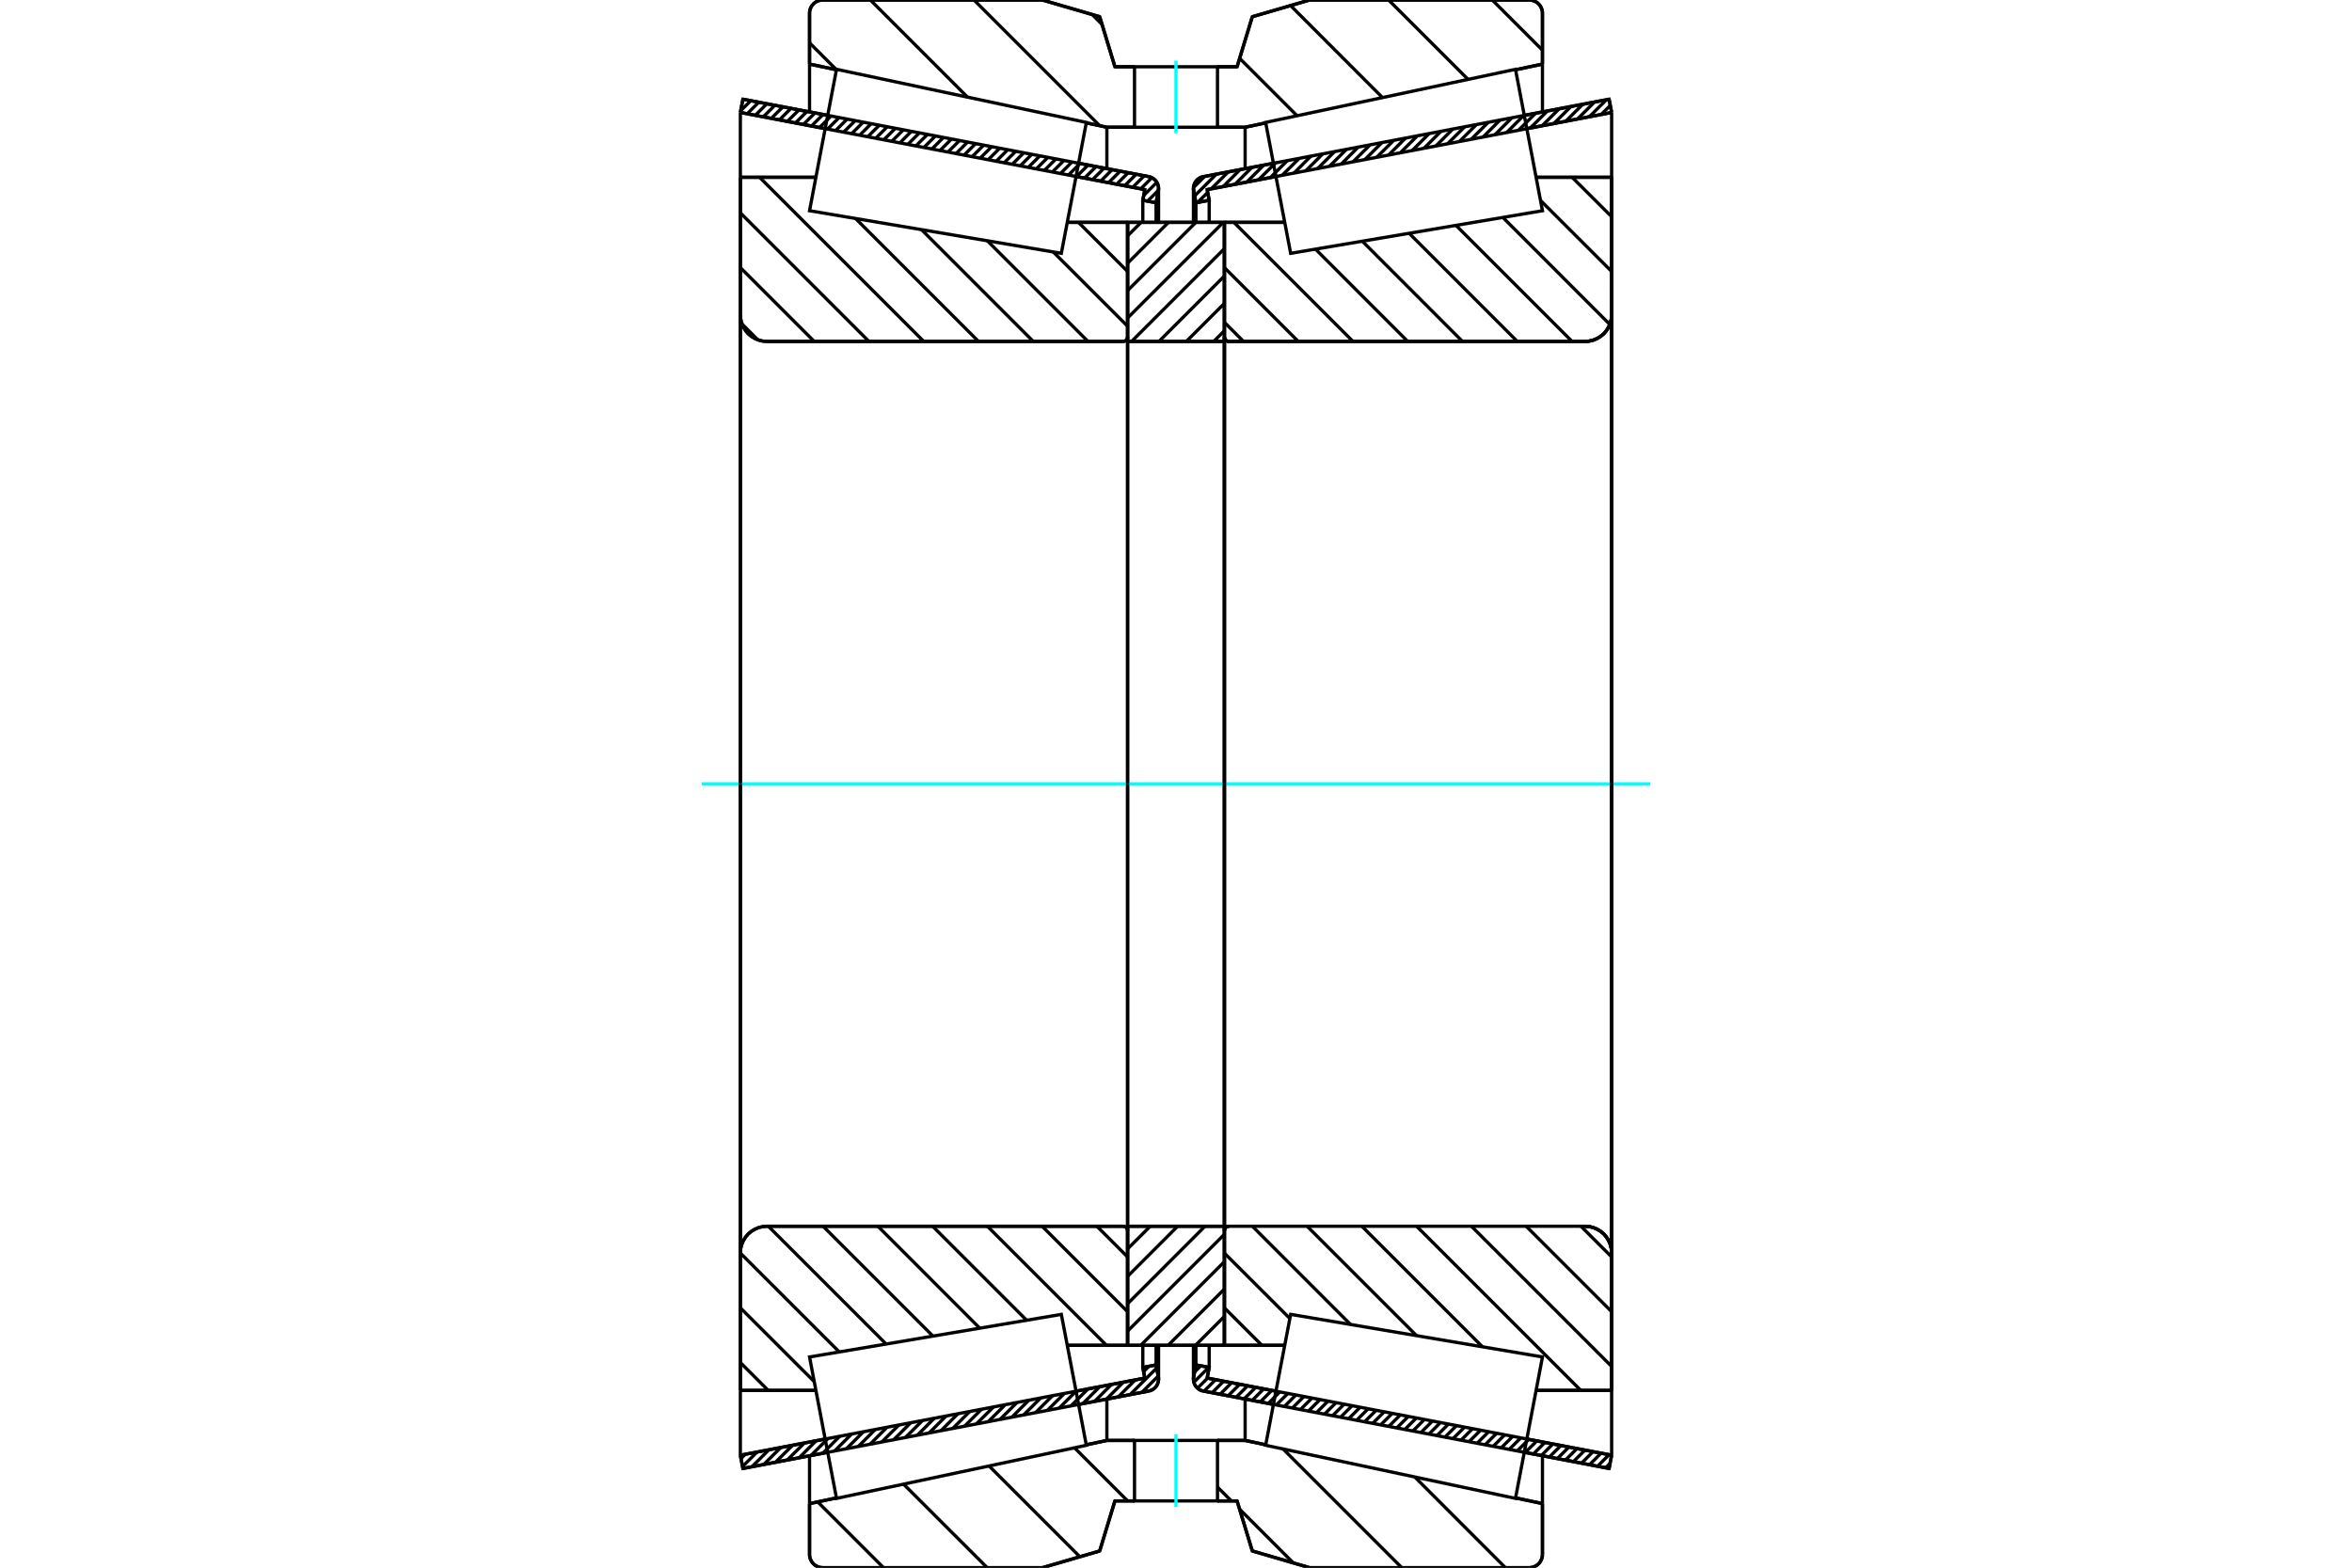 <?xml version="1.0" standalone="no"?>
<!DOCTYPE svg PUBLIC "-//W3C//DTD SVG 1.1//EN"
	"http://www.w3.org/Graphics/SVG/1.1/DTD/svg11.dtd">
<svg xmlns="http://www.w3.org/2000/svg" height="100%" width="100%" viewBox="0 0 36000 24000">
	<rect x="-1800" y="-1200" width="39600" height="26400" style="fill:#FFF"/>
	<g style="fill:none; fill-rule:evenodd" transform="matrix(1 0 0 1 0 0)">
		<g style="fill:none; stroke:#000; stroke-width:50; shape-rendering:geometricPrecision">
			<line x1="19491" y1="21501" x2="18418" y2="21296"/>
			<line x1="24629" y1="22481" x2="23331" y2="22234"/>
			<line x1="24668" y1="22278" x2="24629" y2="22481"/>
			<line x1="23370" y1="22030" x2="24668" y2="22278"/>
			<line x1="18477" y1="21097" x2="19530" y2="21298"/>
			<line x1="18508" y1="20934" x2="18477" y2="21097"/>
			<line x1="18305" y1="20896" x2="18508" y2="20934"/>
			<line x1="18270" y1="21079" x2="18305" y2="20896"/>
			<polyline points="18270,21079 18268,21096 18267,21113 18269,21142 18276,21170 18286,21196 18301,21221 18319,21243 18341,21262 18365,21277 18391,21289 18418,21296"/>
			<line x1="23331" y1="1766" x2="24629" y2="1519"/>
			<line x1="18418" y1="2704" x2="19491" y2="2499"/>
			<polyline points="18418,2704 18391,2711 18365,2723 18341,2738 18319,2757 18301,2779 18286,2804 18276,2830 18269,2858 18267,2887 18268,2904 18270,2921"/>
			<line x1="18305" y1="3104" x2="18270" y2="2921"/>
			<line x1="18508" y1="3066" x2="18305" y2="3104"/>
			<line x1="18477" y1="2903" x2="18508" y2="3066"/>
			<line x1="19530" y1="2702" x2="18477" y2="2903"/>
			<line x1="24668" y1="1722" x2="23370" y2="1970"/>
			<line x1="24629" y1="1519" x2="24668" y2="1722"/>
			<line x1="18305" y1="20595" x2="18305" y2="20896"/>
			<line x1="18305" y1="3104" x2="18305" y2="3405"/>
			<line x1="18508" y1="20595" x2="18508" y2="20934"/>
			<line x1="18508" y1="3066" x2="18508" y2="3405"/>
			<line x1="24668" y1="1722" x2="24668" y2="22278"/>
			<line x1="18267" y1="20595" x2="18267" y2="21113"/>
			<line x1="18267" y1="2887" x2="18267" y2="3405"/>
			<line x1="12669" y1="22234" x2="11371" y2="22481"/>
			<line x1="17582" y1="21296" x2="16509" y2="21501"/>
			<polyline points="17582,21296 17609,21289 17635,21277 17659,21262 17681,21243 17699,21221 17714,21196 17724,21170 17731,21142 17733,21113 17732,21096 17730,21079"/>
			<line x1="17695" y1="20896" x2="17730" y2="21079"/>
			<line x1="17492" y1="20934" x2="17695" y2="20896"/>
			<line x1="17523" y1="21097" x2="17492" y2="20934"/>
			<line x1="16470" y1="21298" x2="17523" y2="21097"/>
			<line x1="11332" y1="22278" x2="12630" y2="22030"/>
			<line x1="11371" y1="22481" x2="11332" y2="22278"/>
			<line x1="16509" y1="2499" x2="17582" y2="2704"/>
			<line x1="11371" y1="1519" x2="12669" y2="1766"/>
			<line x1="11332" y1="1722" x2="11371" y2="1519"/>
			<line x1="12630" y1="1970" x2="11332" y2="1722"/>
			<line x1="17523" y1="2903" x2="16470" y2="2702"/>
			<line x1="17492" y1="3066" x2="17523" y2="2903"/>
			<line x1="17695" y1="3104" x2="17492" y2="3066"/>
			<line x1="17730" y1="2921" x2="17695" y2="3104"/>
			<polyline points="17730,2921 17732,2904 17733,2887 17731,2858 17724,2830 17714,2804 17699,2779 17681,2757 17659,2738 17635,2723 17609,2711 17582,2704"/>
			<line x1="17492" y1="3405" x2="17492" y2="3066"/>
			<line x1="17492" y1="20934" x2="17492" y2="20595"/>
			<line x1="11332" y1="2714" x2="11332" y2="1722"/>
			<line x1="11332" y1="22278" x2="11332" y2="21286"/>
			<line x1="17695" y1="3405" x2="17695" y2="3104"/>
			<line x1="17695" y1="20896" x2="17695" y2="20595"/>
			<line x1="17733" y1="3405" x2="17733" y2="2887"/>
			<line x1="17733" y1="21113" x2="17733" y2="20595"/>
			<line x1="18741" y1="3404" x2="19664" y2="3404"/>
			<polyline points="18741,5159 18742,5170 18744,5180 18748,5190 18754,5199 18761,5207 18769,5214 18778,5219 18788,5223 18798,5226 18809,5227"/>
			<line x1="24261" y1="5227" x2="18809" y2="5227"/>
			<polyline points="24261,5227 24325,5222 24387,5207 24446,5182 24500,5149 24549,5108 24590,5059 24623,5005 24648,4946 24663,4884 24668,4820"/>
			<line x1="24668" y1="2714" x2="24668" y2="4820"/>
			<line x1="24668" y1="2714" x2="23511" y2="2714"/>
			<line x1="24668" y1="21286" x2="23511" y2="21286"/>
			<line x1="24668" y1="19180" x2="24668" y2="21286"/>
			<polyline points="24668,19180 24663,19116 24648,19054 24623,18995 24590,18941 24549,18892 24500,18851 24446,18818 24387,18793 24325,18778 24261,18773"/>
			<polyline points="18809,18773 18798,18774 18788,18777 18778,18781 18769,18786 18761,18793 18754,18801 18748,18810 18744,18820 18742,18830 18741,18841"/>
			<line x1="19664" y1="20596" x2="18741" y2="20596"/>
			<line x1="23511" y1="3243" x2="23511" y2="3242"/>
			<line x1="23511" y1="20758" x2="23511" y2="20757"/>
			<polyline points="18741,5159 18742,5170 18744,5180 18748,5190 18754,5199 18761,5207 18769,5214 18778,5219 18788,5223 18798,5226 18809,5227"/>
			<polyline points="18809,18773 18798,18774 18788,18777 18778,18781 18769,18786 18761,18793 18754,18801 18748,18810 18744,18820 18742,18830 18741,18841"/>
			<polyline points="24261,5227 24325,5222 24387,5207 24446,5182 24500,5149 24549,5108 24590,5059 24623,5005 24648,4946 24663,4884 24668,4820"/>
			<polyline points="24668,19180 24663,19116 24648,19054 24623,18995 24590,18941 24549,18892 24500,18851 24446,18818 24387,18793 24325,18778 24261,18773"/>
			<line x1="17259" y1="20596" x2="16336" y2="20596"/>
			<polyline points="17259,18841 17258,18830 17256,18820 17252,18810 17246,18801 17239,18793 17231,18786 17222,18781 17212,18777 17202,18774 17191,18773"/>
			<line x1="11739" y1="18773" x2="17191" y2="18773"/>
			<polyline points="11739,18773 11675,18778 11613,18793 11554,18818 11500,18851 11451,18892 11410,18941 11377,18995 11352,19054 11337,19116 11332,19180"/>
			<line x1="11332" y1="21286" x2="11332" y2="19180"/>
			<line x1="11332" y1="21286" x2="12489" y2="21286"/>
			<line x1="11332" y1="2714" x2="12489" y2="2714"/>
			<line x1="11332" y1="4820" x2="11332" y2="2714"/>
			<polyline points="11332,4820 11337,4884 11352,4946 11377,5005 11410,5059 11451,5108 11500,5149 11554,5182 11613,5207 11675,5222 11739,5227"/>
			<line x1="17191" y1="5227" x2="11739" y2="5227"/>
			<polyline points="17191,5227 17202,5226 17212,5223 17222,5219 17231,5214 17239,5207 17246,5199 17252,5190 17256,5180 17258,5170 17259,5159"/>
			<line x1="16336" y1="3404" x2="17259" y2="3404"/>
			<line x1="12489" y1="20757" x2="12489" y2="20758"/>
			<line x1="12489" y1="3242" x2="12489" y2="3243"/>
			<line x1="11332" y1="19180" x2="11332" y2="4820"/>
			<line x1="15955" y1="0" x2="16832" y2="256"/>
			<line x1="12594" y1="0" x2="15955" y2="0"/>
			<polyline points="12594,0 12562,3 12531,10 12502,22 12474,39 12450,60 12429,84 12413,111 12401,140 12393,171 12391,203"/>
			<line x1="12391" y1="981" x2="12391" y2="203"/>
			<line x1="12802" y1="1068" x2="12391" y2="981"/>
			<line x1="16942" y1="1948" x2="16626" y2="1881"/>
			<line x1="17365" y1="1948" x2="16942" y2="1948"/>
			<line x1="19058" y1="1948" x2="18635" y2="1948"/>
			<line x1="19374" y1="1881" x2="19058" y2="1948"/>
			<line x1="23609" y1="981" x2="23198" y2="1068"/>
			<line x1="23609" y1="203" x2="23609" y2="981"/>
			<polyline points="23609,203 23607,171 23599,140 23587,111 23571,84 23550,60 23526,39 23498,22 23469,10 23438,3 23406,0"/>
			<line x1="20045" y1="0" x2="23406" y2="0"/>
			<line x1="19168" y1="256" x2="20045" y2="0"/>
			<line x1="18935" y1="1022" x2="19168" y2="256"/>
			<line x1="18635" y1="1022" x2="18935" y2="1022"/>
			<line x1="17065" y1="1022" x2="17365" y2="1022"/>
			<line x1="16832" y1="256" x2="17065" y2="1022"/>
			<line x1="16832" y1="23744" x2="15955" y2="24000"/>
			<line x1="17065" y1="22978" x2="16832" y2="23744"/>
			<line x1="18935" y1="22978" x2="18635" y2="22978"/>
			<line x1="17365" y1="22978" x2="17065" y2="22978"/>
			<line x1="19168" y1="23744" x2="18935" y2="22978"/>
			<line x1="20045" y1="24000" x2="19168" y2="23744"/>
			<line x1="23406" y1="24000" x2="20045" y2="24000"/>
			<polyline points="23406,24000 23438,23997 23469,23990 23498,23978 23526,23961 23550,23940 23571,23916 23587,23889 23599,23860 23607,23829 23609,23797"/>
			<line x1="23609" y1="23019" x2="23609" y2="23797"/>
			<line x1="23198" y1="22932" x2="23609" y2="23019"/>
			<line x1="19058" y1="22052" x2="19374" y2="22119"/>
			<line x1="16942" y1="22052" x2="17365" y2="22052"/>
			<line x1="18635" y1="22052" x2="19058" y2="22052"/>
			<line x1="16626" y1="22119" x2="16942" y2="22052"/>
			<line x1="12391" y1="23019" x2="12802" y2="22932"/>
			<line x1="12391" y1="23797" x2="12391" y2="23019"/>
			<polyline points="12391,23797 12393,23829 12401,23860 12413,23889 12429,23916 12450,23940 12474,23961 12502,23978 12531,23990 12562,23997 12594,24000"/>
			<line x1="15955" y1="24000" x2="12594" y2="24000"/>
			<line x1="23609" y1="22286" x2="23609" y2="23019"/>
			<line x1="23609" y1="981" x2="23609" y2="1714"/>
			<line x1="12391" y1="22286" x2="12391" y2="23019"/>
			<line x1="12391" y1="981" x2="12391" y2="1714"/>
			<line x1="16942" y1="21418" x2="16942" y2="22052"/>
			<line x1="16942" y1="1948" x2="16942" y2="2582"/>
			<line x1="19058" y1="21418" x2="19058" y2="22052"/>
			<line x1="19058" y1="1948" x2="19058" y2="2582"/>
			<line x1="17259" y1="18773" x2="18741" y2="18773"/>
			<line x1="17259" y1="20596" x2="17259" y2="18773"/>
			<line x1="18741" y1="20596" x2="17259" y2="20596"/>
			<line x1="18741" y1="18773" x2="18741" y2="20596"/>
			<line x1="18741" y1="5227" x2="17259" y2="5227"/>
			<line x1="18741" y1="3404" x2="18741" y2="5227"/>
			<line x1="17259" y1="3404" x2="18741" y2="3404"/>
			<line x1="17259" y1="5227" x2="17259" y2="3404"/>
			<line x1="18741" y1="5227" x2="18741" y2="18773"/>
			<line x1="17259" y1="5227" x2="17259" y2="18773"/>
		</g>
		<g style="fill:none; stroke:#0FF; stroke-width:50; shape-rendering:geometricPrecision">
			<line x1="10740" y1="12000" x2="25260" y2="12000"/>
		</g>
		<g style="fill:none; stroke:#000; stroke-width:50; shape-rendering:geometricPrecision">
			<line x1="22841" y1="0" x2="23609" y2="768"/>
			<line x1="21254" y1="0" x2="22470" y2="1215"/>
			<line x1="19753" y1="85" x2="21161" y2="1494"/>
			<line x1="18974" y1="893" x2="19853" y2="1772"/>
			<line x1="16717" y1="222" x2="16867" y2="373"/>
			<line x1="14908" y1="0" x2="16833" y2="1925"/>
			<line x1="13322" y1="0" x2="14809" y2="1487"/>
			<line x1="12391" y1="656" x2="12803" y2="1068"/>
			<line x1="21654" y1="22611" x2="23042" y2="24000"/>
			<line x1="19639" y1="22183" x2="21456" y2="24000"/>
			<line x1="18635" y1="22766" x2="18847" y2="22978"/>
			<line x1="18973" y1="23104" x2="19797" y2="23928"/>
			<line x1="16447" y1="22165" x2="17260" y2="22978"/>
			<line x1="15139" y1="22443" x2="16529" y2="23833"/>
			<line x1="13830" y1="22721" x2="15110" y2="24000"/>
			<line x1="12516" y1="22993" x2="13523" y2="24000"/>
			<polyline points="18635,1022 18935,1022 19168,256 20045,0 23406,0"/>
			<polyline points="23609,203 23607,171 23599,140 23587,111 23571,84 23550,60 23526,39 23498,22 23469,10 23438,3 23406,0"/>
			<line x1="23609" y1="203" x2="23609" y2="981"/>
			<line x1="19374" y1="1881" x2="19058" y2="1948"/>
			<line x1="23609" y1="981" x2="23198" y2="1068"/>
			<line x1="19058" y1="1948" x2="18635" y2="1948"/>
			<polyline points="17365,1022 17065,1022 16832,256 15955,0 12594,0 12562,3 12531,10 12502,22 12474,39 12450,60 12429,84 12413,111 12401,140 12393,171 12391,203 12391,981"/>
			<line x1="16626" y1="1881" x2="16942" y2="1948"/>
			<line x1="12391" y1="981" x2="12802" y2="1068"/>
			<line x1="16942" y1="1948" x2="17365" y2="1948"/>
			<line x1="17365" y1="22052" x2="16942" y2="22052"/>
			<line x1="12802" y1="22932" x2="12391" y2="23019"/>
			<line x1="16942" y1="22052" x2="16626" y2="22119"/>
			<polyline points="12391,23019 12391,23797 12393,23829 12401,23860 12413,23889 12429,23916 12450,23940 12474,23961 12502,23978 12531,23990 12562,23997 12594,24000 15955,24000 16832,23744 17065,22978 17365,22978"/>
			<line x1="18635" y1="22052" x2="19058" y2="22052"/>
			<line x1="23198" y1="22932" x2="23609" y2="23019"/>
			<line x1="19058" y1="22052" x2="19374" y2="22119"/>
			<line x1="23609" y1="23019" x2="23609" y2="23797"/>
			<polyline points="23406,24000 23438,23997 23469,23990 23498,23978 23526,23961 23550,23940 23571,23916 23587,23889 23599,23860 23607,23829 23609,23797"/>
			<polyline points="23406,24000 20045,24000 19168,23744 18935,22978 18635,22978"/>
			<line x1="16507" y1="3404" x2="17259" y2="4156"/>
			<line x1="16121" y1="3857" x2="17259" y2="4994"/>
			<line x1="15112" y1="3686" x2="16653" y2="5227"/>
			<line x1="14104" y1="3515" x2="15815" y2="5227"/>
			<line x1="12464" y1="2714" x2="12485" y2="2735"/>
			<line x1="13095" y1="3345" x2="14977" y2="5227"/>
			<line x1="11626" y1="2714" x2="14139" y2="5227"/>
			<line x1="11332" y1="3259" x2="13300" y2="5227"/>
			<line x1="11332" y1="4097" x2="12462" y2="5227"/>
			<line x1="11357" y1="4960" x2="11599" y2="5202"/>
			<line x1="16789" y1="18773" x2="17259" y2="19243"/>
			<line x1="15951" y1="18773" x2="17259" y2="20081"/>
			<line x1="15113" y1="18773" x2="16936" y2="20596"/>
			<line x1="14275" y1="18773" x2="15714" y2="20212"/>
			<line x1="13437" y1="18773" x2="14997" y2="20334"/>
			<line x1="12598" y1="18773" x2="14280" y2="20455"/>
			<line x1="11760" y1="18773" x2="13563" y2="20576"/>
			<line x1="11332" y1="19184" x2="12846" y2="20697"/>
			<line x1="11332" y1="20022" x2="12463" y2="21152"/>
			<line x1="11332" y1="20860" x2="11759" y2="21286"/>
			<polyline points="17259,12000 17259,3404 17259,5159"/>
			<polyline points="17191,5227 17202,5226 17212,5223 17222,5219 17231,5214 17239,5207 17246,5199 17252,5190 17256,5180 17258,5170 17259,5159"/>
			<line x1="17191" y1="5227" x2="11739" y2="5227"/>
			<polyline points="11332,4820 11337,4884 11352,4946 11377,5005 11410,5059 11451,5108 11500,5149 11554,5182 11613,5207 11675,5222 11739,5227"/>
			<line x1="11332" y1="4820" x2="11332" y2="2714"/>
			<line x1="11332" y1="4820" x2="11332" y2="12000"/>
			<line x1="11332" y1="2714" x2="12489" y2="2714"/>
			<line x1="16336" y1="3404" x2="17259" y2="3404"/>
			<line x1="17259" y1="20596" x2="16336" y2="20596"/>
			<line x1="12489" y1="21286" x2="11332" y2="21286"/>
			<line x1="11332" y1="12000" x2="11332" y2="19180"/>
			<line x1="11332" y1="21286" x2="11332" y2="19180"/>
			<polyline points="11739,18773 11675,18778 11613,18793 11554,18818 11500,18851 11451,18892 11410,18941 11377,18995 11352,19054 11337,19116 11332,19180"/>
			<line x1="11739" y1="18773" x2="17191" y2="18773"/>
			<polyline points="17259,18841 17258,18830 17256,18820 17252,18810 17246,18801 17239,18793 17231,18786 17222,18781 17212,18777 17202,18774 17191,18773"/>
			<polyline points="17259,18841 17259,20596 17259,12000"/>
			<line x1="24063" y1="2714" x2="24668" y2="3318"/>
			<line x1="23579" y1="3068" x2="24668" y2="4156"/>
			<line x1="23002" y1="3328" x2="24640" y2="4967"/>
			<line x1="22285" y1="3450" x2="24062" y2="5227"/>
			<line x1="21568" y1="3571" x2="23224" y2="5227"/>
			<line x1="20851" y1="3692" x2="22385" y2="5227"/>
			<line x1="20134" y1="3813" x2="21547" y2="5227"/>
			<line x1="18886" y1="3404" x2="20709" y2="5227"/>
			<line x1="18741" y1="4097" x2="19871" y2="5227"/>
			<line x1="18741" y1="4935" x2="19033" y2="5227"/>
			<line x1="24198" y1="18773" x2="24668" y2="19243"/>
			<line x1="23360" y1="18773" x2="24668" y2="20081"/>
			<line x1="22522" y1="18773" x2="24668" y2="20919"/>
			<line x1="21683" y1="18773" x2="24196" y2="21286"/>
			<line x1="20845" y1="18773" x2="22691" y2="20619"/>
			<line x1="20007" y1="18773" x2="21682" y2="20448"/>
			<line x1="19169" y1="18773" x2="20673" y2="20278"/>
			<line x1="18741" y1="19184" x2="19743" y2="20185"/>
			<line x1="18741" y1="20022" x2="19315" y2="20596"/>
			<polyline points="18741,12000 18741,3404 18741,5159 18742,5170 18744,5180 18748,5190 18754,5199 18761,5207 18769,5214 18778,5219 18788,5223 18798,5226 18809,5227 24261,5227 24325,5222 24387,5207 24446,5182 24500,5149 24549,5108 24590,5059 24623,5005 24648,4946 24663,4884 24668,4820 24668,2714"/>
			<line x1="24668" y1="4820" x2="24668" y2="12000"/>
			<line x1="24668" y1="2714" x2="23511" y2="2714"/>
			<line x1="19664" y1="3404" x2="18741" y2="3404"/>
			<line x1="18741" y1="20596" x2="19664" y2="20596"/>
			<line x1="23511" y1="21286" x2="24668" y2="21286"/>
			<line x1="24668" y1="12000" x2="24668" y2="19180"/>
			<polyline points="24668,21286 24668,19180 24663,19116 24648,19054 24623,18995 24590,18941 24549,18892 24500,18851 24446,18818 24387,18793 24325,18778 24261,18773 18809,18773 18798,18774 18788,18777 18778,18781 18769,18786 18761,18793 18754,18801 18748,18810 18744,18820 18742,18830 18741,18841 18741,20596 18741,12000"/>
			<line x1="18741" y1="20573" x2="18717" y2="20596"/>
			<line x1="18741" y1="20153" x2="18298" y2="20596"/>
			<line x1="18741" y1="19734" x2="17879" y2="20596"/>
			<line x1="18741" y1="19315" x2="17460" y2="20596"/>
			<line x1="18741" y1="18896" x2="17259" y2="20378"/>
			<line x1="18444" y1="18773" x2="17259" y2="19959"/>
			<line x1="18025" y1="18773" x2="17259" y2="19540"/>
			<line x1="17606" y1="18773" x2="17259" y2="19120"/>
			<line x1="18741" y1="5063" x2="18577" y2="5227"/>
			<line x1="18741" y1="4644" x2="18158" y2="5227"/>
			<line x1="18741" y1="4225" x2="17739" y2="5227"/>
			<line x1="18741" y1="3806" x2="17320" y2="5227"/>
			<line x1="18724" y1="3404" x2="17259" y2="4868"/>
			<line x1="18304" y1="3404" x2="17259" y2="4449"/>
			<line x1="17885" y1="3404" x2="17259" y2="4030"/>
			<line x1="17466" y1="3404" x2="17259" y2="3611"/>
			<polyline points="17259,5227 17259,3404 18741,3404 18741,5227 17259,5227"/>
			<polyline points="17259,18773 18741,18773 18741,20596 17259,20596 17259,18773"/>
			<polyline points="18000,22978 18635,22978 18635,22052 17365,22052 17365,22978 18000,22978"/>
		</g>
		<g style="fill:none; stroke:#0FF; stroke-width:50; shape-rendering:geometricPrecision">
			<line x1="18000" y1="23070" x2="18000" y2="21959"/>
		</g>
		<g style="fill:none; stroke:#000; stroke-width:50; shape-rendering:geometricPrecision">
			<polyline points="18000,1948 18635,1948 18635,1022 17365,1022 17365,1948 18000,1948"/>
		</g>
		<g style="fill:none; stroke:#0FF; stroke-width:50; shape-rendering:geometricPrecision">
			<line x1="18000" y1="2041" x2="18000" y2="930"/>
		</g>
		<g style="fill:none; stroke:#000; stroke-width:50; shape-rendering:geometricPrecision">
			<line x1="24668" y1="19586" x2="24668" y2="4414"/>
			<line x1="18741" y1="18841" x2="18741" y2="5159"/>
			<polyline points="16437,21124 16628,22126 12804,22939 12597,21857 12391,20774 16245,20122 16437,21124"/>
			<polyline points="16437,2876 16245,3878 12391,3226 12597,2143 12804,1061 16628,1874 16437,2876"/>
			<polyline points="19563,21124 19755,20122 23609,20774 23403,21857 23196,22939 19372,22126 19563,21124"/>
			<polyline points="19563,2876 19372,1874 23196,1061 23403,2143 23609,3226 19755,3878 19563,2876"/>
			<line x1="17728" y1="21066" x2="17478" y2="21316"/>
			<line x1="17704" y1="20943" x2="17297" y2="21351"/>
			<line x1="17585" y1="20917" x2="17504" y2="20997"/>
			<line x1="17376" y1="21125" x2="17116" y2="21385"/>
			<line x1="17195" y1="21159" x2="16935" y2="21420"/>
			<line x1="17014" y1="21194" x2="16754" y2="21454"/>
			<line x1="16834" y1="21228" x2="16573" y2="21489"/>
			<line x1="16653" y1="21263" x2="16392" y2="21523"/>
			<line x1="16472" y1="21297" x2="16211" y2="21558"/>
			<line x1="16291" y1="21332" x2="16031" y2="21592"/>
			<line x1="16110" y1="21366" x2="15850" y2="21627"/>
			<line x1="15929" y1="21401" x2="15669" y2="21661"/>
			<line x1="15748" y1="21435" x2="15488" y2="21696"/>
			<line x1="15567" y1="21470" x2="15307" y2="21730"/>
			<line x1="15387" y1="21504" x2="15126" y2="21765"/>
			<line x1="15206" y1="21539" x2="14945" y2="21799"/>
			<line x1="15025" y1="21573" x2="14764" y2="21834"/>
			<line x1="14844" y1="21608" x2="14584" y2="21868"/>
			<line x1="14663" y1="21642" x2="14403" y2="21903"/>
			<line x1="14482" y1="21677" x2="14222" y2="21937"/>
			<line x1="14301" y1="21711" x2="14041" y2="21972"/>
			<line x1="14120" y1="21746" x2="13860" y2="22006"/>
			<line x1="13940" y1="21780" x2="13679" y2="22041"/>
			<line x1="13759" y1="21815" x2="13498" y2="22075"/>
			<line x1="13578" y1="21849" x2="13317" y2="22110"/>
			<line x1="13397" y1="21884" x2="13137" y2="22144"/>
			<line x1="13216" y1="21918" x2="12956" y2="22179"/>
			<line x1="13035" y1="21953" x2="12775" y2="22213"/>
			<line x1="12854" y1="21987" x2="12594" y2="22248"/>
			<line x1="12674" y1="22022" x2="12413" y2="22282"/>
			<line x1="12493" y1="22056" x2="12232" y2="22317"/>
			<line x1="12312" y1="22091" x2="12051" y2="22351"/>
			<line x1="12131" y1="22126" x2="11870" y2="22386"/>
			<line x1="11950" y1="22160" x2="11690" y2="22420"/>
			<line x1="11769" y1="22195" x2="11509" y2="22455"/>
			<line x1="11588" y1="22229" x2="11365" y2="22452"/>
			<line x1="11407" y1="22264" x2="11342" y2="22329"/>
			<line x1="17697" y1="3093" x2="17687" y2="3103"/>
			<line x1="17731" y1="2913" x2="17564" y2="3080"/>
			<line x1="17707" y1="2791" x2="17506" y2="2992"/>
			<line x1="17631" y1="2720" x2="17460" y2="2891"/>
			<line x1="17514" y1="2691" x2="17337" y2="2868"/>
			<line x1="17391" y1="2667" x2="17214" y2="2844"/>
			<line x1="17268" y1="2644" x2="17091" y2="2821"/>
			<line x1="17145" y1="2620" x2="16968" y2="2797"/>
			<line x1="17023" y1="2597" x2="16846" y2="2774"/>
			<line x1="16900" y1="2573" x2="16723" y2="2750"/>
			<line x1="16777" y1="2550" x2="16600" y2="2727"/>
			<line x1="16654" y1="2527" x2="16477" y2="2704"/>
			<line x1="16531" y1="2503" x2="16354" y2="2680"/>
			<line x1="16408" y1="2480" x2="16231" y2="2657"/>
			<line x1="16285" y1="2456" x2="16108" y2="2633"/>
			<line x1="16162" y1="2433" x2="15985" y2="2610"/>
			<line x1="16039" y1="2409" x2="15862" y2="2586"/>
			<line x1="15916" y1="2386" x2="15739" y2="2563"/>
			<line x1="15793" y1="2362" x2="15616" y2="2539"/>
			<line x1="15670" y1="2339" x2="15493" y2="2516"/>
			<line x1="15547" y1="2316" x2="15370" y2="2492"/>
			<line x1="15425" y1="2292" x2="15248" y2="2469"/>
			<line x1="15302" y1="2269" x2="15125" y2="2446"/>
			<line x1="15179" y1="2245" x2="15002" y2="2422"/>
			<line x1="15056" y1="2222" x2="14879" y2="2399"/>
			<line x1="14933" y1="2198" x2="14756" y2="2375"/>
			<line x1="14810" y1="2175" x2="14633" y2="2352"/>
			<line x1="14687" y1="2151" x2="14510" y2="2328"/>
			<line x1="14564" y1="2128" x2="14387" y2="2305"/>
			<line x1="14441" y1="2104" x2="14264" y2="2281"/>
			<line x1="14318" y1="2081" x2="14141" y2="2258"/>
			<line x1="14195" y1="2058" x2="14018" y2="2235"/>
			<line x1="14072" y1="2034" x2="13895" y2="2211"/>
			<line x1="13949" y1="2011" x2="13773" y2="2188"/>
			<line x1="13827" y1="1987" x2="13650" y2="2164"/>
			<line x1="13704" y1="1964" x2="13527" y2="2141"/>
			<line x1="13581" y1="1940" x2="13404" y2="2117"/>
			<line x1="13458" y1="1917" x2="13281" y2="2094"/>
			<line x1="13335" y1="1893" x2="13158" y2="2070"/>
			<line x1="13212" y1="1870" x2="13035" y2="2047"/>
			<line x1="13089" y1="1847" x2="12912" y2="2024"/>
			<line x1="12966" y1="1823" x2="12789" y2="2000"/>
			<line x1="12843" y1="1800" x2="12666" y2="1977"/>
			<line x1="12720" y1="1776" x2="12543" y2="1953"/>
			<line x1="12597" y1="1753" x2="12420" y2="1930"/>
			<line x1="12474" y1="1729" x2="12297" y2="1906"/>
			<line x1="12352" y1="1706" x2="12175" y2="1883"/>
			<line x1="12229" y1="1682" x2="12052" y2="1859"/>
			<line x1="12106" y1="1659" x2="11929" y2="1836"/>
			<line x1="11983" y1="1636" x2="11806" y2="1812"/>
			<line x1="11860" y1="1612" x2="11683" y2="1789"/>
			<line x1="11737" y1="1589" x2="11560" y2="1766"/>
			<line x1="11614" y1="1565" x2="11437" y2="1742"/>
			<line x1="11491" y1="1542" x2="11337" y2="1695"/>
			<polyline points="11332,1722 11371,1519 17582,2704"/>
			<polyline points="17730,2921 17733,2892 17732,2863 17726,2835 17715,2807 17701,2782 17683,2759 17661,2739 17637,2723 17610,2711 17582,2704"/>
			<polyline points="17730,2921 17695,3104 17492,3066 17523,2903 11332,1722"/>
			<polyline points="11332,22278 17523,21097 17492,20934 17695,20896 17730,21079"/>
			<polyline points="17582,21296 17610,21289 17637,21277 17661,21261 17683,21241 17701,21218 17715,21193 17726,21165 17732,21137 17733,21108 17730,21079"/>
			<polyline points="17582,21296 11371,22481 11332,22278"/>
			<line x1="24644" y1="22402" x2="24575" y2="22471"/>
			<line x1="24629" y1="22270" x2="24452" y2="22447"/>
			<line x1="24506" y1="22247" x2="24329" y2="22424"/>
			<line x1="24383" y1="22224" x2="24206" y2="22401"/>
			<line x1="24260" y1="22200" x2="24083" y2="22377"/>
			<line x1="24137" y1="22177" x2="23960" y2="22354"/>
			<line x1="24014" y1="22153" x2="23837" y2="22330"/>
			<line x1="23891" y1="22130" x2="23714" y2="22307"/>
			<line x1="23768" y1="22106" x2="23592" y2="22283"/>
			<line x1="23646" y1="22083" x2="23469" y2="22260"/>
			<line x1="23523" y1="22059" x2="23346" y2="22236"/>
			<line x1="23400" y1="22036" x2="23223" y2="22213"/>
			<line x1="23277" y1="22013" x2="23100" y2="22189"/>
			<line x1="23154" y1="21989" x2="22977" y2="22166"/>
			<line x1="23031" y1="21966" x2="22854" y2="22143"/>
			<line x1="22908" y1="21942" x2="22731" y2="22119"/>
			<line x1="22785" y1="21919" x2="22608" y2="22096"/>
			<line x1="22662" y1="21895" x2="22485" y2="22072"/>
			<line x1="22539" y1="21872" x2="22362" y2="22049"/>
			<line x1="22416" y1="21848" x2="22239" y2="22025"/>
			<line x1="22293" y1="21825" x2="22116" y2="22002"/>
			<line x1="22170" y1="21801" x2="21994" y2="21978"/>
			<line x1="22048" y1="21778" x2="21871" y2="21955"/>
			<line x1="21925" y1="21755" x2="21748" y2="21932"/>
			<line x1="21802" y1="21731" x2="21625" y2="21908"/>
			<line x1="21679" y1="21708" x2="21502" y2="21885"/>
			<line x1="21556" y1="21684" x2="21379" y2="21861"/>
			<line x1="21433" y1="21661" x2="21256" y2="21838"/>
			<line x1="21310" y1="21637" x2="21133" y2="21814"/>
			<line x1="21187" y1="21614" x2="21010" y2="21791"/>
			<line x1="21064" y1="21590" x2="20887" y2="21767"/>
			<line x1="20941" y1="21567" x2="20764" y2="21744"/>
			<line x1="20818" y1="21544" x2="20641" y2="21721"/>
			<line x1="20695" y1="21520" x2="20518" y2="21697"/>
			<line x1="20573" y1="21497" x2="20396" y2="21674"/>
			<line x1="20450" y1="21473" x2="20273" y2="21650"/>
			<line x1="20327" y1="21450" x2="20150" y2="21627"/>
			<line x1="20204" y1="21426" x2="20027" y2="21603"/>
			<line x1="20081" y1="21403" x2="19904" y2="21580"/>
			<line x1="19958" y1="21379" x2="19781" y2="21556"/>
			<line x1="19835" y1="21356" x2="19658" y2="21533"/>
			<line x1="19712" y1="21333" x2="19535" y2="21509"/>
			<line x1="19589" y1="21309" x2="19412" y2="21486"/>
			<line x1="19466" y1="21286" x2="19289" y2="21463"/>
			<line x1="19343" y1="21262" x2="19166" y2="21439"/>
			<line x1="19220" y1="21239" x2="19043" y2="21416"/>
			<line x1="19097" y1="21215" x2="18920" y2="21392"/>
			<line x1="18975" y1="21192" x2="18798" y2="21369"/>
			<line x1="18852" y1="21168" x2="18675" y2="21345"/>
			<line x1="18729" y1="21145" x2="18552" y2="21322"/>
			<line x1="18606" y1="21121" x2="18429" y2="21298"/>
			<line x1="18483" y1="21098" x2="18329" y2="21252"/>
			<line x1="18502" y1="20933" x2="18273" y2="21161"/>
			<line x1="18379" y1="20910" x2="18284" y2="21004"/>
			<line x1="24647" y1="1614" x2="24509" y2="1752"/>
			<line x1="24588" y1="1527" x2="24328" y2="1787"/>
			<line x1="24407" y1="1561" x2="24147" y2="1821"/>
			<line x1="24227" y1="1596" x2="23966" y2="1856"/>
			<line x1="24046" y1="1630" x2="23785" y2="1890"/>
			<line x1="23865" y1="1665" x2="23604" y2="1925"/>
			<line x1="23684" y1="1699" x2="23424" y2="1959"/>
			<line x1="23503" y1="1734" x2="23243" y2="1994"/>
			<line x1="23322" y1="1768" x2="23062" y2="2029"/>
			<line x1="23141" y1="1803" x2="22881" y2="2063"/>
			<line x1="22960" y1="1837" x2="22700" y2="2098"/>
			<line x1="22780" y1="1872" x2="22519" y2="2132"/>
			<line x1="22599" y1="1906" x2="22338" y2="2167"/>
			<line x1="22418" y1="1941" x2="22157" y2="2201"/>
			<line x1="22237" y1="1975" x2="21977" y2="2236"/>
			<line x1="22056" y1="2010" x2="21796" y2="2270"/>
			<line x1="21875" y1="2044" x2="21615" y2="2305"/>
			<line x1="21694" y1="2079" x2="21434" y2="2339"/>
			<line x1="21513" y1="2113" x2="21253" y2="2374"/>
			<line x1="21333" y1="2148" x2="21072" y2="2408"/>
			<line x1="21152" y1="2182" x2="20891" y2="2443"/>
			<line x1="20971" y1="2217" x2="20710" y2="2477"/>
			<line x1="20790" y1="2251" x2="20530" y2="2512"/>
			<line x1="20609" y1="2286" x2="20349" y2="2546"/>
			<line x1="20428" y1="2320" x2="20168" y2="2581"/>
			<line x1="20247" y1="2355" x2="19987" y2="2615"/>
			<line x1="20066" y1="2389" x2="19806" y2="2650"/>
			<line x1="19886" y1="2424" x2="19625" y2="2684"/>
			<line x1="19705" y1="2458" x2="19444" y2="2719"/>
			<line x1="19524" y1="2493" x2="19263" y2="2753"/>
			<line x1="19343" y1="2527" x2="19083" y2="2788"/>
			<line x1="19162" y1="2562" x2="18902" y2="2822"/>
			<line x1="18981" y1="2596" x2="18721" y2="2857"/>
			<line x1="18800" y1="2631" x2="18540" y2="2891"/>
			<line x1="18485" y1="2946" x2="18332" y2="3099"/>
			<line x1="18619" y1="2665" x2="18285" y2="3000"/>
			<line x1="18439" y1="2700" x2="18268" y2="2871"/>
			<polyline points="24668,1722 24629,1519 18418,2704 18390,2711 18363,2723 18339,2739 18317,2759 18299,2782 18285,2807 18274,2835 18268,2863 18267,2892 18270,2921 18305,3104 18508,3066 18477,2903 24668,1722"/>
			<polyline points="24668,22278 18477,21097 18508,20934 18305,20896 18270,21079 18267,21108 18268,21137 18274,21165 18285,21193 18299,21218 18317,21241 18339,21261 18363,21277 18390,21289 18418,21296 24629,22481 24668,22278"/>
		</g>
	</g>
</svg>
